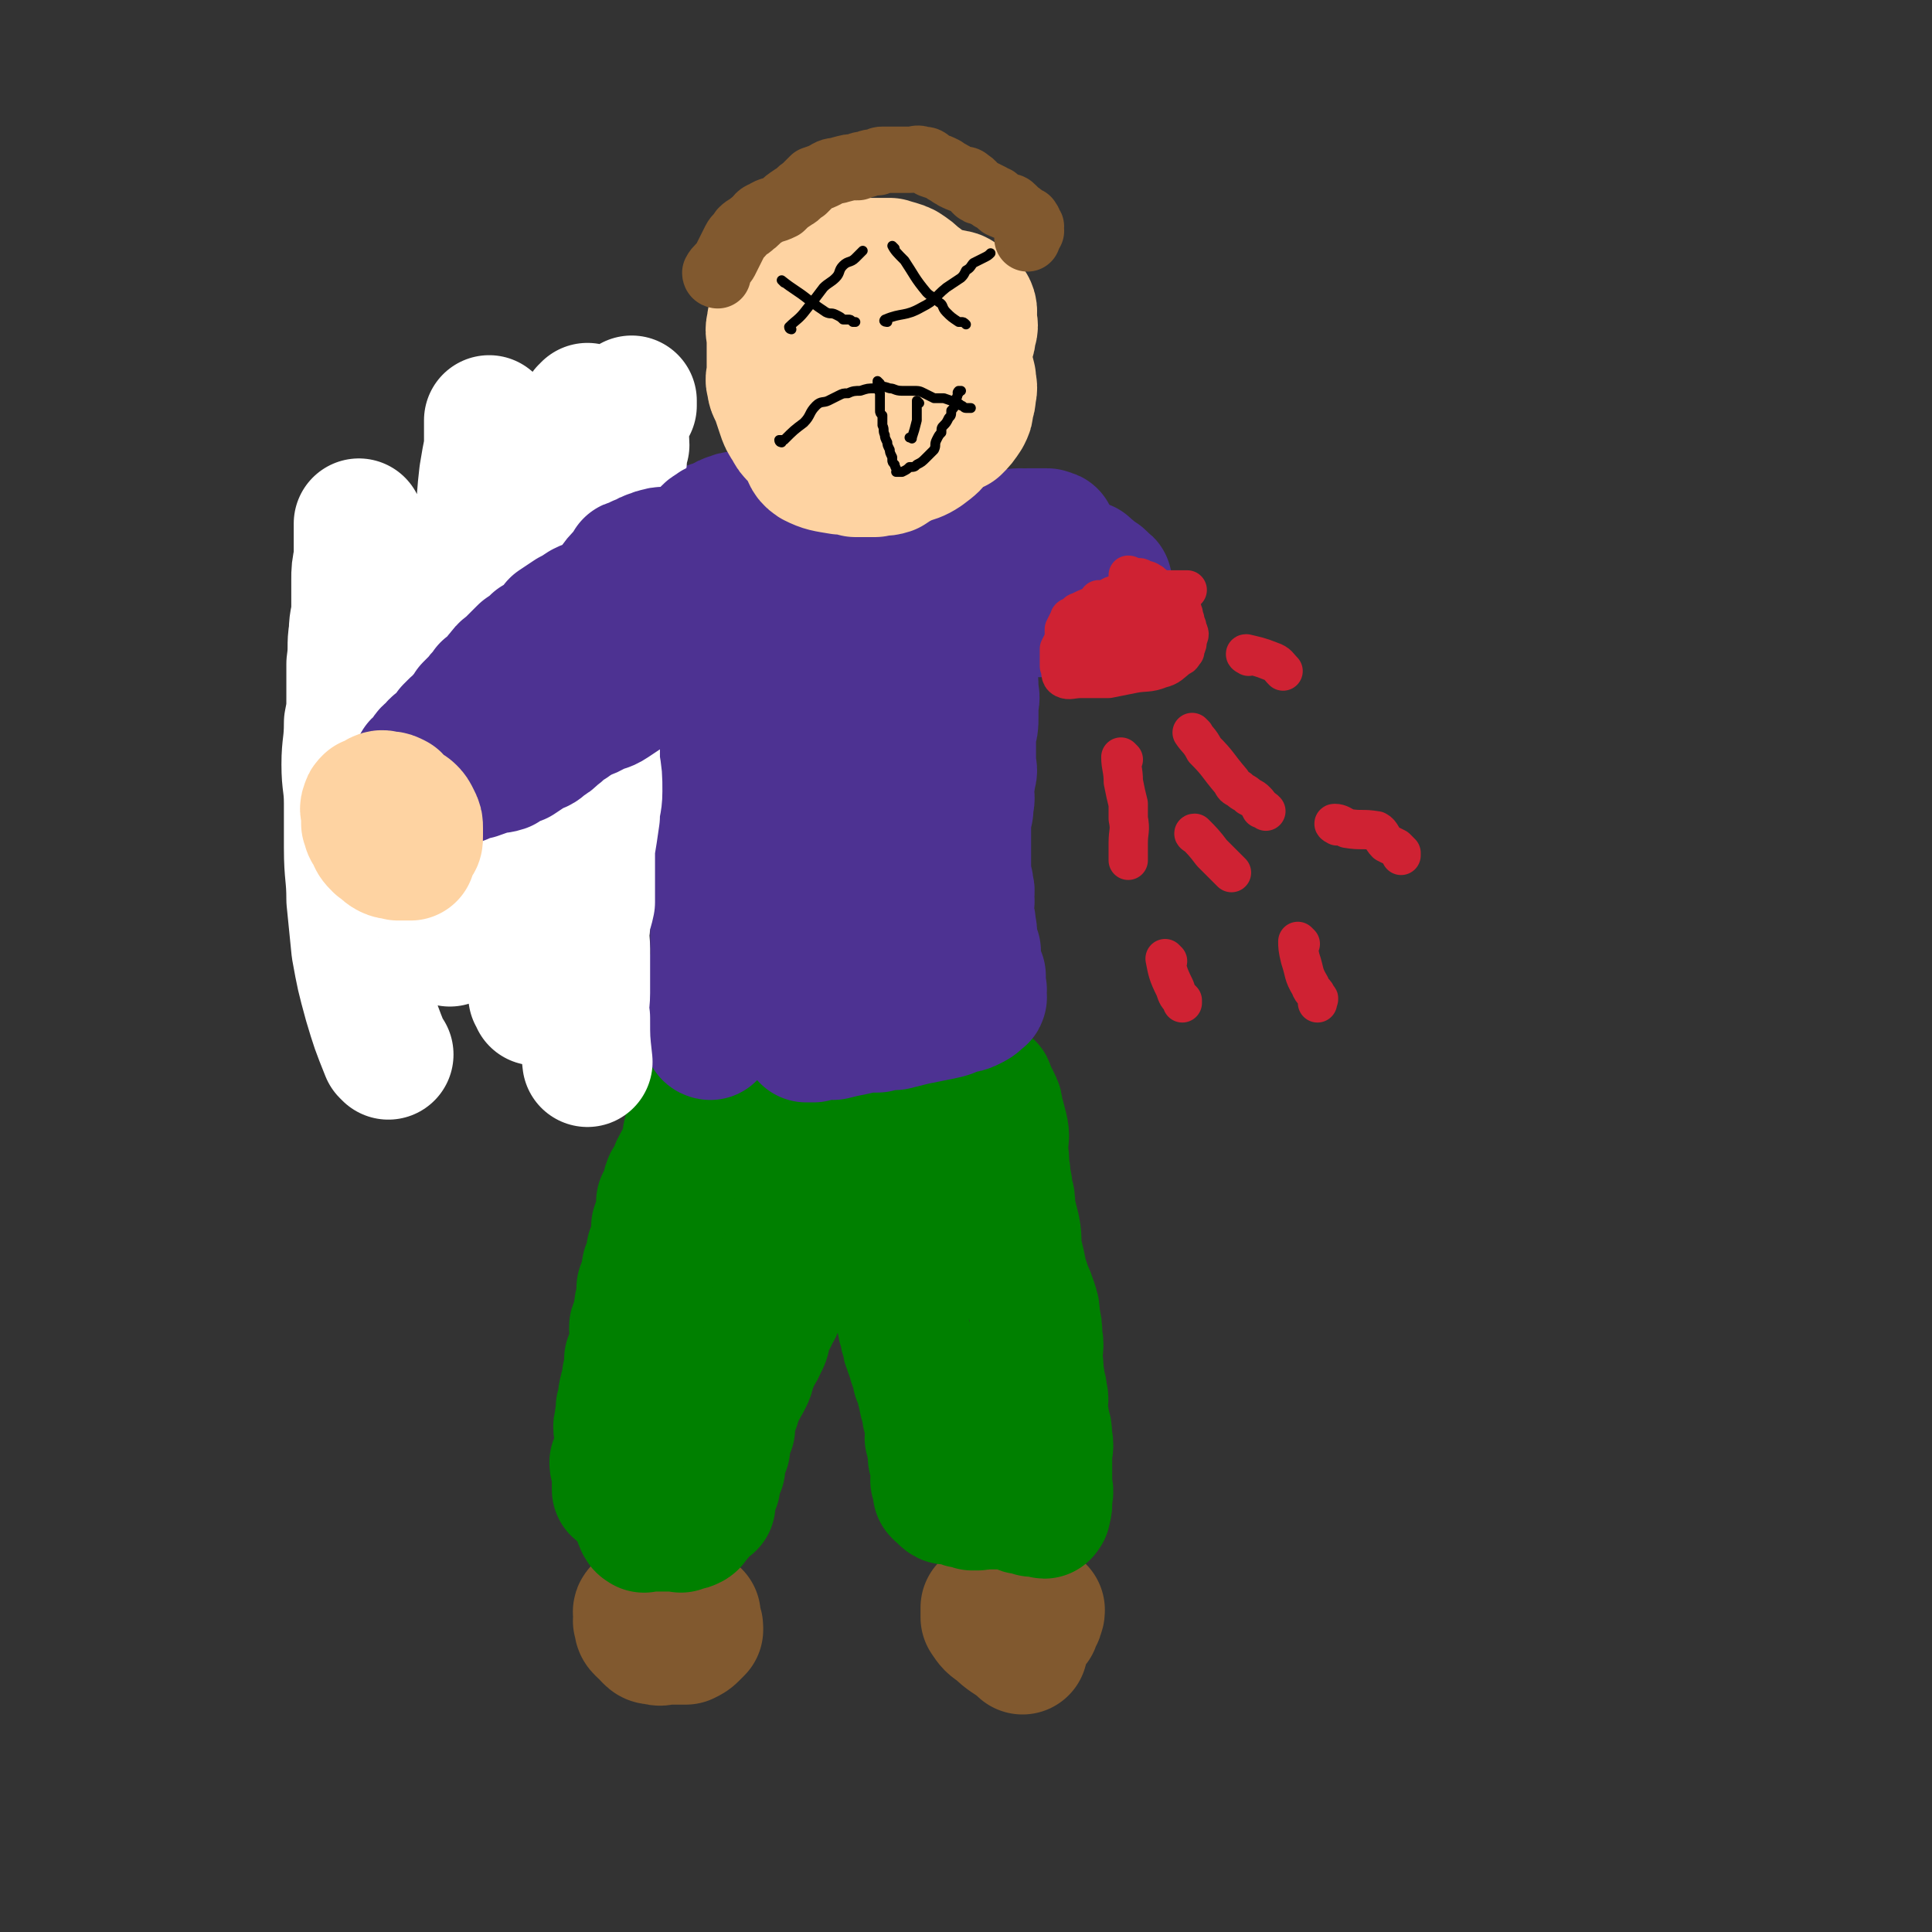 <svg viewBox='0 0 786 786' version='1.1' xmlns='http://www.w3.org/2000/svg' xmlns:xlink='http://www.w3.org/1999/xlink'><rect x="0" y="0" width="786" height="786" fill="#333333" stroke="none"/><g fill='none' stroke='#81592F' stroke-width='53' stroke-linecap='round' stroke-linejoin='round'><path d='M265,664c0,0 -1,0 -1,-1 1,-3 1,-3 2,-6 1,-3 0,-4 2,-5 1,-1 2,0 4,0 3,1 3,0 5,0 1,1 1,1 3,2 0,1 0,1 1,2 1,1 1,0 2,1 0,1 0,1 0,3 0,1 1,1 1,2 0,0 0,0 0,1 0,0 0,0 0,0 -1,1 -1,1 -2,2 -1,1 -1,1 -3,2 -2,0 -2,0 -4,0 -2,0 -2,0 -4,0 -2,0 -2,1 -4,0 -2,0 -2,0 -3,-1 -1,-1 -1,-1 -1,-2 -1,0 -1,0 -2,-1 -1,-1 -1,-1 -1,-3 -1,-1 0,-1 0,-2 0,-1 0,-1 0,-2 0,0 -1,0 0,-1 0,0 0,0 1,-1 1,0 1,0 3,-1 1,0 1,-1 3,-1 1,0 1,0 2,0 1,1 1,0 2,0 2,0 2,0 3,0 1,1 1,1 1,1 1,1 1,0 1,0 0,1 0,1 0,1 0,1 0,1 0,1 0,1 0,1 0,1 -1,1 -1,2 -1,2 -1,1 -1,2 -3,2 -1,1 -1,0 -2,0 -2,1 -2,1 -3,1 0,1 0,0 -1,0 0,0 0,0 0,0 0,0 0,0 0,-1 0,-2 0,-2 0,-4 0,0 0,0 0,-1 '/><path d='M416,671c0,0 0,-1 -1,-1 -5,-4 -5,-3 -9,-7 -3,-2 -3,-2 -5,-5 0,-1 0,-1 0,-2 0,-1 0,-1 0,-1 0,-1 0,-1 0,-1 2,-1 2,-1 3,-2 2,0 2,-1 3,-1 2,-1 2,0 4,-1 1,0 1,0 3,0 1,0 1,0 2,0 1,1 1,1 2,2 1,1 1,1 2,2 0,0 1,0 1,0 1,0 1,1 1,1 0,0 0,0 0,0 1,1 1,0 1,0 0,1 0,1 -1,1 0,1 1,1 0,2 0,1 -1,0 -1,1 0,0 0,1 0,1 0,1 0,1 -1,1 -1,0 -1,0 -2,0 -2,1 -2,1 -4,0 -2,0 -2,0 -3,-1 -1,0 -1,0 -2,0 -1,0 -1,0 -1,0 0,0 0,0 -1,0 '/></g>
<g fill='none' stroke='#008000' stroke-width='53' stroke-linecap='round' stroke-linejoin='round'><path d='M270,619c0,0 -1,0 -1,-1 0,-5 1,-5 1,-10 0,-3 0,-3 0,-7 0,-1 0,-1 0,-3 0,-1 -1,-1 0,-3 0,-2 0,-2 1,-4 0,-2 -1,-2 0,-4 0,-2 0,-2 1,-5 0,-2 0,-2 0,-4 0,-2 -1,-2 0,-4 0,-1 1,-1 1,-3 0,0 -1,-1 0,-1 0,-1 1,-1 1,-2 0,-1 -1,-1 0,-2 0,-1 1,-1 1,-2 1,-1 1,-1 1,-2 1,-1 1,-1 2,-2 0,-1 -1,-1 0,-2 0,-1 0,-1 1,-2 0,-1 0,-1 0,-1 0,0 -1,0 0,0 0,-1 0,-1 1,0 0,0 0,0 0,1 1,1 0,1 1,2 0,1 0,1 0,3 1,2 1,2 1,3 0,2 0,2 0,5 0,1 0,1 0,3 0,3 0,3 0,6 0,3 0,3 0,5 0,3 0,3 0,6 0,1 0,1 0,3 0,2 0,2 0,4 -1,1 -1,1 -2,2 0,1 1,1 1,2 -1,2 -1,2 -2,3 0,1 0,1 0,2 0,1 0,1 0,2 -1,0 -1,0 -1,1 -1,1 0,1 0,1 -1,0 -1,0 -1,-1 -1,0 -1,1 -1,0 -1,-2 -1,-2 -1,-5 -1,-3 -1,-3 -2,-6 0,-4 0,-4 0,-8 0,-3 0,-3 0,-7 0,-3 0,-3 0,-6 0,-2 -1,-2 0,-4 0,-2 0,-2 1,-5 0,-1 -1,-1 0,-2 0,-4 1,-4 2,-7 0,-4 -1,-4 0,-8 0,-6 1,-6 2,-11 0,-4 0,-4 1,-8 1,-2 1,-2 2,-4 1,-3 1,-3 3,-6 1,-2 1,-2 1,-4 1,-2 0,-2 1,-3 0,-2 1,-1 2,-2 0,-1 -1,-1 0,-2 0,-1 0,-1 1,-2 0,-2 1,-2 1,-3 0,-2 -1,-2 0,-3 0,-2 1,-2 1,-3 0,-1 -1,-1 0,-2 0,-2 0,-2 1,-3 0,-1 0,-1 0,-1 1,-1 1,-1 1,-2 0,0 -1,0 0,0 0,-1 1,-1 1,0 0,1 0,2 0,4 0,4 0,4 0,8 0,4 0,4 0,8 -1,3 -1,3 -1,7 -1,2 -1,2 -2,4 0,4 1,4 1,7 0,3 0,3 0,6 -1,4 -1,3 -1,7 -1,3 0,3 0,7 -1,3 -1,3 -1,6 -1,2 0,2 0,4 0,2 0,2 0,4 0,2 0,2 0,4 0,2 0,2 0,4 0,2 0,2 0,4 -1,2 -1,2 -1,4 -1,2 0,2 0,4 0,2 0,2 0,4 0,1 0,1 0,3 -1,2 -1,2 -1,3 -1,2 0,2 0,4 0,2 0,2 0,4 -1,1 -1,1 -1,2 -1,1 0,1 0,2 0,1 0,1 0,3 0,0 -1,0 -1,1 0,1 0,1 0,2 0,0 0,0 0,1 0,0 0,0 0,1 0,0 0,0 0,0 0,1 0,1 0,1 -1,1 -1,1 -1,1 -1,2 -1,2 -2,3 -1,1 -1,2 -2,2 0,0 -1,-1 -1,-1 0,1 1,1 1,1 -1,1 -1,0 -2,0 0,0 0,0 0,0 -1,1 -1,1 -2,1 0,1 0,0 -1,0 -1,0 -1,0 -2,0 0,0 0,0 -1,0 -1,0 -1,0 -2,0 -1,0 -1,0 -2,0 -1,0 -1,0 -2,0 0,0 0,0 -1,0 -1,0 -1,0 -2,0 -1,0 -1,0 -2,0 0,0 0,1 0,0 -1,0 -1,0 -1,-1 -1,0 0,0 0,-1 -1,0 -1,0 -1,-1 -1,-1 0,-2 0,-3 0,-1 0,-1 0,-2 0,-1 -1,-1 0,-3 0,-1 0,-1 1,-2 0,-1 0,-1 0,-3 0,-1 0,-1 0,-2 1,-1 1,-1 1,-3 0,-1 0,-1 0,-2 0,-1 0,-1 0,-2 0,-1 -1,-1 0,-3 0,-2 0,-2 1,-4 0,-2 0,-2 0,-4 0,-2 -1,-2 0,-5 0,-2 0,-2 1,-5 0,-2 0,-2 1,-5 0,-1 -1,-1 0,-3 0,-1 0,-1 1,-3 0,-3 0,-3 1,-6 1,-4 1,-4 2,-8 0,-4 0,-5 1,-9 1,-4 2,-4 3,-8 2,-3 1,-3 2,-6 0,-1 0,-1 1,-2 0,-2 0,-2 1,-3 0,-2 0,-2 1,-3 0,-2 1,-2 1,-3 1,-2 0,-2 1,-3 0,-2 0,-2 1,-5 1,-2 1,-2 2,-4 0,-3 0,-3 1,-6 1,-2 1,-2 1,-5 1,-3 1,-3 2,-6 1,-3 1,-3 2,-7 2,-3 3,-3 5,-7 1,-3 1,-3 1,-6 1,-1 1,-1 1,-2 0,0 0,0 0,1 0,0 -1,0 0,1 0,0 0,0 1,1 0,0 0,0 0,0 0,0 0,0 0,1 0,0 -1,0 0,1 0,0 0,-1 1,0 0,0 0,0 1,1 1,0 1,0 3,1 2,0 2,0 4,0 2,0 2,0 4,1 1,0 1,1 3,1 1,1 1,0 2,1 1,0 1,-1 3,0 1,0 1,0 2,1 1,0 1,0 2,0 1,0 1,0 1,0 1,0 1,0 1,0 1,0 1,-1 1,0 0,0 -1,0 0,1 0,0 0,0 1,0 0,0 0,-1 1,0 0,0 -1,0 0,1 0,0 0,-1 1,0 0,0 0,0 0,1 0,1 0,1 0,1 0,2 0,2 0,3 0,2 0,2 0,4 0,3 0,3 0,6 -1,4 -1,4 -2,8 -1,4 -1,4 -2,8 -1,5 -1,5 -2,9 -2,3 -2,4 -3,7 -1,2 -1,2 -2,4 -1,3 0,3 -2,5 -1,4 -2,3 -3,6 -1,3 0,4 -2,7 -1,3 -2,3 -3,6 -1,2 -1,2 -2,4 0,2 0,2 -1,4 -1,2 -1,2 -2,3 0,1 0,1 -1,2 -1,1 -1,1 -2,2 0,2 0,2 0,4 -1,1 -1,1 -2,3 0,1 0,1 0,2 0,2 0,2 0,4 -1,1 -1,1 -1,2 -1,2 -1,1 -2,3 0,1 1,1 1,3 -1,1 -1,1 -2,3 0,2 0,2 0,5 -1,1 -1,1 -2,3 0,1 0,1 0,2 0,1 0,1 0,2 -1,1 -1,1 -1,2 -1,1 -1,1 -1,3 -1,0 0,0 0,1 0,1 0,1 0,2 '/><path d='M314,484c0,0 -1,-1 -1,-1 2,0 3,0 5,1 3,0 3,0 6,0 0,0 0,0 1,0 2,0 2,0 3,0 2,0 2,0 3,0 1,0 1,0 3,0 1,0 1,-1 2,0 2,0 2,0 4,1 2,0 2,0 4,0 1,0 1,0 2,0 1,0 1,0 2,0 1,0 1,0 2,0 1,0 1,0 2,0 1,0 1,0 1,0 0,0 0,0 1,0 1,0 1,0 2,0 0,-1 0,-1 1,-1 0,-1 0,0 1,0 0,0 0,0 1,0 '/><path d='M291,458c0,0 -1,-1 -1,-1 1,0 2,1 5,1 5,0 5,0 10,-1 3,0 3,-1 6,-2 3,0 3,0 6,0 2,-1 2,0 4,0 2,-1 2,-1 3,-1 2,0 2,0 3,0 3,-1 3,-1 5,-1 3,-1 3,0 5,0 2,0 2,0 5,0 3,-1 2,-1 5,-1 3,-1 3,0 5,0 1,0 1,0 3,0 2,0 2,0 4,0 2,-1 2,-1 3,-1 2,0 2,0 3,0 2,-1 2,-1 4,-1 3,-1 3,0 5,0 2,-1 2,-1 3,-1 3,-1 3,0 5,0 2,0 2,0 4,0 1,0 1,0 2,0 1,0 1,0 3,0 0,0 0,0 1,0 1,0 1,0 2,0 1,0 1,0 1,0 1,0 1,0 2,0 1,0 1,0 2,0 0,0 0,0 0,0 '/><path d='M359,488c0,0 -1,-1 -1,-1 0,3 1,4 2,9 0,3 0,3 1,6 1,2 1,2 2,4 0,1 0,1 0,2 0,2 0,2 1,3 0,1 0,1 0,2 0,1 0,1 0,2 0,2 -1,2 0,4 0,2 1,2 1,5 0,1 -1,2 0,3 0,2 0,2 1,4 1,1 0,1 1,3 0,1 0,1 0,3 0,2 0,2 1,4 0,2 0,2 1,4 0,2 0,2 1,4 0,2 1,1 1,3 1,1 0,2 1,3 0,1 0,1 1,2 0,1 1,1 1,2 0,0 0,0 0,1 -1,0 -1,0 0,1 0,0 0,0 1,1 0,1 -1,1 0,3 0,1 0,1 1,2 0,1 -1,1 0,1 0,1 0,1 0,2 1,1 0,1 1,3 0,2 0,2 1,5 0,2 1,1 1,3 0,1 0,1 0,2 -1,2 -1,2 0,3 0,1 0,1 0,2 1,1 1,1 1,2 0,1 0,1 0,1 0,1 0,1 0,1 0,1 -1,1 0,1 0,1 0,1 1,2 0,0 0,1 0,1 0,1 0,1 0,2 0,0 0,0 0,1 0,0 0,0 0,0 0,2 0,2 0,3 0,0 -1,0 0,1 0,0 0,0 1,0 0,1 0,1 0,2 0,0 0,0 0,0 0,1 0,1 0,1 0,1 -1,1 0,1 0,1 0,0 1,0 1,1 0,2 2,3 1,0 1,0 2,0 1,0 1,0 2,0 1,1 1,1 2,1 1,1 1,0 2,0 1,1 1,1 2,1 1,1 1,0 2,0 1,1 1,0 2,0 1,0 1,0 2,0 1,0 1,0 1,0 1,0 1,0 1,0 1,0 1,0 2,0 0,0 0,0 1,0 1,0 1,0 2,0 1,0 1,0 2,0 1,0 1,0 2,0 1,0 1,0 2,0 1,1 1,2 2,2 0,0 0,0 0,-1 1,0 1,0 2,0 1,1 1,1 2,2 0,0 0,0 1,-1 0,0 0,0 0,0 1,0 1,0 1,0 1,0 1,0 2,0 0,0 0,0 0,0 1,1 0,1 0,1 1,1 1,1 1,0 1,0 0,0 0,-1 1,-1 1,-1 1,-2 0,-1 0,-1 0,-3 1,-3 0,-3 0,-5 0,-3 0,-3 0,-6 0,-3 0,-3 0,-6 0,-3 1,-3 0,-7 0,-3 0,-3 -1,-6 0,-3 -1,-3 -1,-6 0,-3 1,-3 0,-6 0,-3 -1,-3 -1,-6 -1,-4 0,-4 -1,-8 0,-5 1,-5 0,-9 0,-4 0,-4 -1,-8 0,-3 0,-3 -1,-6 -1,-3 -1,-3 -2,-5 -1,-3 -1,-3 -2,-6 -1,-5 -1,-5 -2,-9 -1,-5 0,-5 -1,-10 -1,-4 -1,-4 -2,-8 0,-4 0,-4 -1,-7 0,-4 -1,-4 -1,-8 -1,-4 0,-4 -1,-9 0,-5 1,-5 0,-9 -1,-4 -1,-4 -2,-7 0,-2 0,-2 -1,-4 -1,-2 -1,-2 -2,-4 0,0 0,0 -1,-1 0,0 1,-1 0,-1 0,0 0,0 -1,1 0,0 0,0 -1,0 0,0 0,-1 -1,0 0,0 0,0 0,1 '/><path d='M294,460c0,0 0,-1 -1,-1 -2,-1 -2,-1 -3,-1 -3,-1 -3,-1 -6,-2 -2,0 -2,-1 -3,-1 0,0 1,1 1,2 -1,2 -1,2 -2,4 -1,4 0,4 -1,7 -2,4 -2,3 -4,7 -1,3 -1,3 -3,6 -1,2 0,3 -1,5 -1,1 -1,1 -2,3 0,2 0,2 0,5 -1,2 -1,2 -2,5 0,2 0,2 0,5 -1,3 -1,2 -2,5 0,2 0,2 0,3 -1,3 -2,3 -2,5 0,1 1,1 1,3 0,1 -1,1 -1,2 -1,1 -1,1 -2,2 0,1 0,1 0,3 0,1 0,1 0,3 -1,1 -1,1 -1,2 0,2 0,2 0,3 0,2 0,2 0,3 -1,1 -2,1 -2,2 0,1 1,1 1,3 0,1 -1,1 -1,3 0,1 0,1 0,2 0,1 0,1 0,3 -1,1 -1,1 -2,2 0,1 0,1 0,3 0,1 0,1 0,2 -1,2 -1,2 -1,3 0,2 0,2 0,3 -1,1 -1,1 -1,2 -1,2 0,2 0,3 -1,2 -1,1 -1,3 -1,1 0,1 0,3 -1,2 -1,2 -1,4 -1,2 0,2 0,4 0,1 0,1 0,3 0,2 0,2 0,5 -1,2 -1,2 -2,4 0,2 1,2 1,4 0,1 0,1 0,2 0,1 0,1 0,2 0,2 0,2 0,3 '/><path d='M286,452c0,0 -1,-1 -1,-1 6,0 7,0 13,1 3,0 3,0 6,0 3,0 3,0 5,0 2,0 2,-1 5,0 2,0 2,0 4,1 1,0 1,0 3,1 1,0 1,0 2,0 2,0 2,0 3,0 2,0 2,0 3,0 2,0 2,0 4,0 2,0 2,0 3,0 2,0 2,0 3,0 2,0 2,0 4,0 2,-1 2,-1 3,-1 0,0 0,0 1,0 '/></g>
<g fill='none' stroke='#4D3292' stroke-width='53' stroke-linecap='round' stroke-linejoin='round'><path d='M289,421c0,0 -1,0 -1,-1 0,-5 0,-5 1,-10 0,-2 0,-2 1,-4 0,-2 0,-2 0,-3 0,-3 0,-3 0,-5 0,-1 -1,-1 0,-2 0,-1 1,-1 1,-2 0,-1 0,-1 0,-2 0,-1 0,-1 0,-2 0,-1 0,-1 0,-2 0,-1 0,-1 0,-2 0,-1 0,-1 0,-2 0,-1 0,-1 0,-2 0,-1 0,-1 0,-2 0,-1 0,-1 0,-2 0,-1 0,-1 0,-1 0,-2 0,-2 0,-4 0,-1 0,-1 0,-3 -1,-2 -1,-2 -1,-5 -1,-1 -1,-1 0,-3 0,-2 0,-2 1,-5 0,-1 -1,-2 0,-3 0,-2 0,-2 1,-4 0,-2 0,-3 0,-5 0,-1 0,-1 0,-2 -1,-2 -1,-2 -1,-3 0,-2 0,-2 0,-5 0,-2 0,-2 0,-3 0,-2 0,-2 0,-4 0,-2 0,-2 0,-4 0,-1 0,-1 0,-3 0,-2 0,-2 0,-3 0,-2 -1,-2 0,-4 0,-3 0,-3 1,-5 0,-2 0,-2 0,-5 0,-2 0,-2 0,-4 0,-1 0,-1 0,-2 0,-1 0,-1 0,-2 0,-2 0,-2 0,-3 0,-1 0,-1 0,-2 0,-1 0,-1 0,-2 0,-1 0,-1 0,-2 0,-1 0,-1 0,-2 0,-1 0,-1 0,-2 0,-1 -1,-1 0,-1 0,-1 0,-1 0,-1 0,-1 1,-1 1,-1 0,-1 0,-1 0,-2 0,0 0,0 0,0 0,-1 0,-1 0,-1 0,-1 0,-1 0,-1 0,-1 0,-1 0,-1 0,-2 0,-2 0,-4 0,-1 0,-1 0,-2 0,0 0,0 0,-1 0,-1 0,-1 0,-2 0,0 0,0 0,-1 0,0 0,0 0,0 0,-1 0,-1 0,-2 0,0 0,0 0,0 0,-1 0,-1 0,-1 -1,-1 -1,0 -1,0 -1,0 -1,0 -1,0 -1,0 -1,0 -1,0 -1,0 -1,0 -1,1 -2,0 -2,0 -3,1 -1,0 -1,1 -1,1 -1,0 -1,-1 -2,0 -1,0 -1,0 -2,1 0,0 -1,0 -1,0 -1,1 0,2 0,2 -1,0 -2,-1 -3,0 -1,0 -1,1 -2,1 -1,1 -1,1 -3,2 -2,1 -3,0 -5,1 -1,1 -1,2 -1,3 -1,1 -1,1 -2,1 0,1 0,1 -1,1 0,1 0,1 -1,1 -1,1 -2,1 -3,2 -1,1 -1,1 -2,2 -1,1 -1,1 -2,2 0,1 0,0 -1,1 -2,0 -2,1 -3,1 -1,1 -1,0 -2,1 -1,0 -1,1 -2,1 -1,1 -2,0 -3,1 -2,0 -2,0 -4,1 -1,0 -1,0 -3,1 -1,0 -1,1 -2,1 -1,1 -1,1 -3,2 -1,1 0,1 -1,2 -1,1 -2,1 -3,2 -1,1 0,1 -1,2 -2,0 -2,0 -3,1 -1,1 -1,1 -2,3 -1,1 -1,1 -3,2 -1,1 -1,1 -2,2 -2,1 -2,1 -3,2 -2,1 -2,1 -4,2 -1,1 -1,1 -3,1 -1,1 -1,1 -3,2 -1,0 -1,0 -2,0 -1,1 -1,1 -3,2 -1,0 -1,0 -2,1 -1,0 -1,0 -2,1 -1,1 -1,2 -2,3 -1,0 -1,-1 -2,0 -1,0 -1,1 -2,2 -1,0 -1,0 -2,0 -1,1 -1,0 -1,1 -1,0 -1,0 -2,1 0,0 0,0 0,0 '/><path d='M163,278c0,0 -1,-1 -1,-1 4,8 5,9 9,17 3,4 3,4 5,8 2,3 2,3 4,5 1,2 2,1 3,3 1,1 0,1 1,3 1,2 2,1 3,3 1,2 1,2 1,3 1,0 1,0 1,1 '/><path d='M170,265c0,0 -1,-1 -1,-1 4,0 5,1 9,0 4,-1 5,-1 9,-3 1,0 1,-1 2,-2 2,-1 2,-1 4,-3 2,-1 2,-1 4,-2 2,-1 2,-2 5,-3 1,-1 2,0 3,-1 2,-1 2,-1 4,-2 2,-1 2,0 5,-1 1,-1 1,-1 3,-2 2,-1 2,0 4,-1 2,-1 1,-1 3,-2 2,-1 2,-1 3,-1 2,-1 2,-1 3,-2 2,-1 3,0 5,-2 2,-1 2,-2 4,-3 4,-1 4,0 8,-2 2,-1 2,-1 4,-2 2,-1 2,-1 4,-2 1,0 1,-1 3,-1 1,-1 1,-1 3,-2 1,-1 1,-1 3,-1 1,-1 1,-1 3,-2 2,0 2,0 4,0 2,-1 2,-1 4,-1 2,-1 2,-1 3,-2 1,0 1,1 2,1 0,0 1,0 1,0 0,-1 -1,-2 0,-2 0,0 1,1 2,1 0,0 1,0 1,0 -5,3 -6,3 -12,6 -4,3 -3,3 -7,6 -2,2 -1,2 -3,4 -3,2 -3,2 -5,4 -3,2 -3,2 -6,3 -5,3 -5,3 -10,6 -4,3 -4,3 -8,6 -3,3 -2,3 -5,6 -2,3 -2,3 -4,5 -3,2 -3,1 -5,3 -3,3 -3,3 -6,5 -2,2 -3,2 -6,3 -2,2 -2,2 -5,4 -2,1 -2,1 -5,3 0,0 -1,0 -1,0 0,0 1,0 2,0 2,-1 2,-1 4,-2 4,-2 4,-2 7,-4 4,-2 4,-2 7,-5 2,-2 2,-2 5,-4 2,-2 2,-2 4,-4 1,-1 1,-1 3,-2 2,-3 2,-3 5,-5 3,-2 3,-2 7,-4 4,-2 4,-2 8,-3 3,-2 4,-1 7,-3 3,-1 3,-2 5,-4 3,-2 2,-3 5,-5 3,-2 4,-1 7,-2 4,-1 5,0 8,-2 3,-1 2,-2 5,-3 2,-2 2,-2 4,-3 1,-1 1,0 3,-1 2,-1 1,-2 3,-3 1,-1 2,0 3,0 2,-1 2,-1 3,-1 2,-1 2,-1 3,-2 2,0 2,0 4,0 1,-1 1,-1 2,-2 1,0 1,0 2,0 0,-1 0,-1 1,-1 1,0 1,0 2,0 1,-1 1,-1 2,-1 1,0 1,0 2,0 1,0 1,0 1,0 1,0 1,0 2,0 1,0 1,0 2,0 1,0 1,0 1,0 0,0 1,0 1,0 -1,0 -1,0 -2,0 -5,0 -6,-1 -11,0 -8,1 -8,1 -16,2 -4,1 -4,2 -8,2 -3,0 -3,-1 -6,-1 -3,-1 -3,0 -5,0 -1,0 -1,-1 -2,-1 -1,0 -2,0 -2,0 0,0 0,-1 1,-1 1,-1 2,-1 3,-2 1,0 1,1 2,1 1,0 1,0 2,0 2,-1 2,-1 5,-1 1,-1 1,-2 3,-2 3,0 3,1 6,1 2,0 2,0 4,0 3,0 3,0 5,0 3,0 3,-1 7,-1 3,0 3,0 6,0 2,0 2,0 5,1 2,0 2,1 5,1 1,0 1,0 2,0 2,0 2,0 4,0 1,0 1,0 3,0 1,0 1,0 3,0 1,0 1,1 3,1 2,0 2,0 4,0 2,0 2,0 4,0 1,0 1,0 2,0 2,0 2,-1 3,0 1,0 1,0 2,1 1,0 1,0 2,0 1,0 1,0 2,0 2,0 2,0 4,0 1,0 1,0 3,0 1,0 1,0 3,0 3,0 3,0 5,0 2,0 2,0 4,0 1,0 1,0 3,0 1,0 1,0 2,0 1,0 1,0 2,0 1,0 1,0 3,0 0,0 0,0 0,0 0,0 0,0 1,0 1,0 1,0 1,0 0,0 0,0 0,0 1,0 1,0 1,0 1,0 1,0 1,0 2,0 2,0 3,0 1,0 1,0 3,0 1,0 1,0 2,0 1,0 1,0 3,0 1,0 1,0 3,0 1,0 2,0 3,0 1,0 1,-1 2,-1 1,0 1,0 2,0 1,0 1,0 1,1 1,0 2,0 2,0 0,0 -1,-1 -1,-1 1,0 1,0 1,0 2,0 2,0 3,0 1,0 1,0 1,0 1,0 1,0 2,0 0,0 0,0 1,0 0,0 0,0 0,0 1,0 0,1 0,1 1,0 2,-1 2,0 0,0 -1,0 -1,1 1,1 1,1 1,1 1,1 1,0 2,1 0,0 0,1 0,2 1,0 1,1 2,1 0,1 1,0 1,1 1,0 0,1 0,1 1,1 2,0 2,1 1,0 0,1 0,1 1,0 1,0 1,0 1,0 1,0 1,0 1,0 1,1 2,1 1,1 1,0 2,1 1,0 1,0 1,1 1,0 0,1 0,1 1,0 2,0 2,0 0,0 -1,1 -1,1 1,0 1,-1 2,0 0,0 0,0 0,1 1,0 1,0 1,0 1,1 1,0 2,1 0,0 0,0 1,1 0,0 0,0 1,1 0,0 1,0 0,1 -2,1 -2,1 -5,3 -5,1 -5,1 -9,3 -4,1 -4,1 -9,2 -1,0 -1,0 -2,0 -1,0 -1,-1 -2,0 0,0 0,0 0,1 1,0 2,0 2,1 1,0 1,0 1,1 0,0 1,0 1,0 -4,0 -5,0 -10,0 -6,0 -6,0 -12,0 -3,0 -3,0 -6,0 -2,0 -2,0 -4,0 -1,0 -1,0 -2,0 0,0 0,0 -1,0 0,0 -1,0 0,0 0,1 0,2 0,3 1,3 0,3 1,5 0,3 0,3 0,6 1,3 1,2 2,5 0,3 0,3 0,7 1,2 1,2 1,5 0,3 1,3 0,6 0,3 0,3 0,6 0,3 0,3 -1,6 0,3 0,3 0,6 0,3 0,3 0,6 0,3 1,3 0,5 0,3 -1,3 -1,6 0,3 1,3 0,6 0,3 0,3 -1,5 0,2 0,2 0,5 0,2 0,2 0,4 0,3 0,3 0,6 0,2 0,2 0,5 0,3 0,3 0,6 1,1 1,1 1,3 1,2 0,2 0,5 1,1 0,1 0,2 0,3 0,3 0,5 1,2 1,2 1,4 1,3 0,3 0,5 1,2 1,2 2,5 0,2 0,2 0,5 1,3 1,3 2,5 0,2 0,2 0,3 0,1 0,1 0,2 1,1 0,1 0,1 0,0 0,0 0,1 0,0 0,0 0,1 0,0 1,1 0,1 0,0 0,-1 -1,0 0,0 0,1 0,1 -1,1 -1,1 -3,2 -2,1 -2,1 -4,1 -5,2 -4,2 -9,3 -5,1 -5,1 -10,2 -4,1 -4,1 -8,2 -3,0 -3,0 -7,1 -5,0 -5,0 -9,1 -5,1 -5,1 -9,2 -3,0 -3,-1 -6,0 -2,0 -1,0 -2,1 -1,0 -1,0 -2,0 0,0 -1,0 -1,0 0,-2 0,-2 0,-3 -2,-4 -2,-4 -3,-7 -2,-6 -1,-6 -2,-12 -1,-9 -1,-9 -1,-18 -1,-10 -2,-10 -2,-20 0,-10 1,-10 1,-20 1,-11 1,-11 1,-22 0,-10 0,-10 0,-20 0,-7 0,-7 0,-14 0,-5 0,-5 0,-10 0,-3 0,-3 0,-6 0,-1 -1,-2 0,-2 0,1 1,1 2,3 1,5 1,5 2,10 1,10 1,10 3,21 1,11 1,11 2,22 1,12 0,12 1,23 1,9 1,9 2,17 0,6 1,6 2,12 1,6 1,6 3,12 1,3 1,3 2,6 1,1 0,2 1,3 0,1 0,1 1,1 0,1 0,1 1,1 1,-1 2,-1 2,-2 3,-4 3,-5 4,-9 1,-7 1,-7 2,-15 1,-8 1,-8 1,-17 1,-10 0,-10 1,-20 0,-10 0,-10 1,-20 0,-7 0,-7 0,-14 0,-4 0,-4 0,-9 0,-4 -1,-4 0,-8 0,-3 0,-3 0,-7 1,-3 2,-3 2,-7 1,-6 0,-6 1,-11 0,-3 -1,-3 0,-5 0,-1 0,-1 1,-2 0,-1 0,-2 0,-2 0,0 0,1 0,2 0,0 0,0 0,1 0,0 0,1 0,1 -1,0 -1,-1 -1,-1 -4,-2 -4,-1 -7,-3 -3,-2 -3,-3 -6,-5 -3,-1 -3,-1 -5,-1 -2,-1 -2,0 -4,0 -1,0 -1,0 -2,0 0,0 0,0 0,0 -1,0 -1,-1 -1,0 -1,1 -1,1 -1,3 '/></g>
<g fill='none' stroke='#CF2233' stroke-width='16' stroke-linecap='round' stroke-linejoin='round'><path d='M434,265c0,0 -2,-1 -1,-1 3,-1 4,0 8,-1 3,-1 3,-1 6,-3 2,-1 1,-2 2,-3 2,-2 2,-1 4,-3 1,-2 1,-2 3,-5 1,-2 1,-2 2,-5 0,-2 0,-2 0,-5 1,-1 1,0 1,-1 1,-1 0,-1 0,-1 0,-1 0,-1 0,-2 0,0 0,-1 0,-1 1,0 1,1 2,1 1,0 1,0 2,0 1,0 1,0 2,1 1,0 2,0 3,1 1,0 0,1 1,1 0,0 1,0 0,0 0,0 0,0 -1,0 -2,1 -2,1 -5,2 -3,0 -3,0 -7,1 -4,2 -4,2 -9,5 -4,1 -4,1 -8,3 -1,0 -1,1 -3,2 0,0 -1,0 -1,1 -1,2 -1,2 -2,4 0,2 0,2 0,4 -1,2 -1,2 -2,4 0,4 0,4 0,7 1,2 0,4 2,5 2,1 3,0 7,0 5,0 5,0 11,0 5,-1 5,-1 10,-2 5,-1 6,0 11,-2 4,-1 4,-2 8,-5 1,0 1,-1 2,-2 0,-1 0,-1 0,-1 1,-2 1,-2 1,-4 1,-2 1,-2 0,-4 0,-2 -1,-2 -1,-4 -1,-1 0,-2 -1,-3 0,-1 0,-1 -1,-2 0,0 1,-1 0,-1 0,0 0,1 -1,1 0,0 0,-1 -1,-1 -1,-1 -1,-1 -3,-1 -1,-1 -1,0 -3,-1 -2,0 -1,-1 -3,-1 -1,-1 -1,-1 -2,-1 -2,0 -2,0 -3,0 -2,0 -2,0 -3,0 -3,0 -3,-1 -6,0 -3,0 -3,1 -5,2 -1,0 -1,0 -2,0 -1,0 -1,0 -1,0 1,0 2,0 3,0 3,-1 3,-1 6,-1 5,-1 5,-1 10,-1 4,-1 4,-1 8,-2 2,0 2,0 5,0 1,0 1,0 3,0 1,0 1,0 1,0 -1,0 -2,0 -4,0 -5,2 -5,3 -10,5 -6,3 -7,2 -13,5 -3,1 -2,1 -5,3 -1,0 -1,1 -1,1 -1,0 -1,0 -1,0 2,0 3,0 6,1 2,0 3,0 5,0 3,-1 3,0 6,-1 1,-1 1,-1 2,-2 1,0 1,1 0,1 0,0 0,-1 -1,0 -2,1 -2,1 -4,4 -1,1 -1,2 -2,3 0,0 -1,-1 -1,-1 0,0 0,0 0,1 1,0 0,1 0,1 1,0 2,-1 3,0 1,0 1,0 3,1 1,1 3,1 2,1 0,0 -2,0 -4,0 -4,0 -4,-1 -8,0 -2,0 -2,0 -4,1 -1,0 -1,0 -2,1 -1,0 -1,0 -1,0 2,-1 3,-2 5,-3 3,0 3,0 6,-1 3,-1 3,-1 6,-2 4,0 4,0 7,0 2,-1 2,-1 3,-1 '/><path d='M457,309c0,0 -1,-1 -1,-1 0,4 1,5 1,10 1,5 1,5 2,9 0,3 0,3 0,6 1,5 0,5 0,10 0,3 0,3 0,7 '/><path d='M475,391c0,0 -1,-1 -1,-1 1,5 1,6 4,12 1,3 1,3 3,5 0,1 0,1 0,1 '/><path d='M487,340c0,0 -2,-1 -1,-1 3,3 4,4 7,8 4,4 4,4 8,8 '/><path d='M486,299c0,0 -1,-1 -1,-1 2,3 3,3 5,7 6,6 5,6 11,13 1,2 1,2 3,3 2,2 2,1 4,3 2,1 2,1 3,2 1,1 1,1 2,3 1,0 1,0 2,1 '/><path d='M508,267c0,0 -2,-1 -1,-1 4,1 5,1 10,3 3,1 3,2 5,4 '/><path d='M544,336c0,0 -2,-1 -1,-1 2,0 3,1 5,2 6,1 6,0 12,1 2,1 2,3 4,5 2,1 2,1 4,2 1,1 1,1 2,2 0,0 0,0 0,1 0,0 0,0 0,0 '/><path d='M529,384c0,0 -1,-1 -1,-1 0,2 0,3 1,7 2,6 1,6 4,11 1,3 2,2 3,5 1,0 0,1 0,2 '/></g>
<g fill='none' stroke='#FFFFFF' stroke-width='53' stroke-linecap='round' stroke-linejoin='round'><path d='M158,429c0,0 0,0 -1,-1 -4,-10 -4,-10 -7,-20 -3,-11 -3,-11 -5,-22 -1,-10 -1,-10 -2,-20 0,-10 -1,-10 -1,-21 0,-9 0,-9 0,-18 0,-8 -1,-8 -1,-16 0,-8 1,-8 1,-17 1,-5 1,-5 1,-11 0,-7 0,-7 0,-13 1,-7 0,-7 1,-13 0,-5 1,-5 1,-10 0,-6 0,-6 0,-11 0,-4 0,-4 1,-9 0,-3 0,-3 0,-6 0,-3 0,-3 0,-5 0,-2 0,-3 0,-3 0,0 0,2 1,4 2,5 2,5 3,10 2,9 2,9 3,17 2,11 2,11 3,21 2,11 2,11 3,22 2,10 2,10 3,20 1,6 1,6 3,13 1,7 1,7 3,14 1,7 1,7 3,15 1,5 1,5 3,10 1,4 2,4 4,8 1,3 1,3 1,6 1,3 1,3 2,5 0,1 1,1 1,2 1,1 1,1 1,2 0,0 0,1 0,1 0,-2 0,-3 1,-6 0,-5 -1,-5 0,-10 0,-10 1,-10 2,-20 0,-8 0,-8 0,-17 0,-8 0,-8 1,-17 0,-7 0,-7 1,-14 0,-6 0,-6 1,-12 1,-7 1,-7 1,-14 1,-6 0,-6 1,-12 0,-7 0,-7 1,-15 0,-8 0,-8 1,-16 1,-10 1,-10 3,-20 0,-8 0,-8 1,-17 1,-6 1,-6 2,-11 0,-3 0,-3 0,-6 0,-2 0,-2 0,-3 0,-1 0,-2 0,-2 0,2 1,3 1,6 1,6 1,6 1,12 0,7 0,7 0,14 0,10 0,10 0,20 0,9 -1,9 -1,18 -1,9 0,9 0,18 0,8 0,8 0,16 0,6 0,6 0,13 0,9 -1,9 0,18 0,7 0,7 1,14 1,7 0,7 2,13 1,7 2,6 3,13 0,4 -1,4 0,8 0,4 0,4 1,8 1,3 1,3 2,6 1,3 2,3 3,7 1,5 0,5 1,9 1,5 0,5 1,10 1,4 2,4 3,7 1,2 0,2 0,4 1,1 1,1 1,2 0,0 0,0 1,0 0,0 0,0 1,0 0,-1 0,-1 0,-2 1,-4 1,-3 2,-7 1,-7 0,-7 1,-14 0,-6 -1,-6 0,-11 0,-6 0,-6 1,-12 0,-4 1,-4 1,-8 0,-4 0,-4 0,-8 0,-3 0,-3 0,-6 0,-6 0,-6 1,-11 0,-5 1,-5 1,-11 1,-5 1,-5 1,-11 0,-4 -1,-4 0,-9 0,-3 1,-3 1,-7 0,-4 0,-4 0,-7 0,-5 0,-5 0,-10 0,-4 0,-4 0,-9 0,-5 -1,-5 0,-9 0,-4 0,-4 1,-8 0,-4 -1,-4 0,-9 0,-3 0,-3 1,-7 0,-3 0,-3 0,-7 0,-3 0,-3 1,-7 0,-3 1,-3 1,-6 1,-2 0,-2 1,-5 0,-3 0,-3 0,-6 1,-2 0,-2 1,-5 0,-2 0,-2 0,-4 1,-3 0,-3 1,-6 0,-2 0,-2 1,-4 0,-2 -1,-2 0,-5 0,-1 0,-1 1,-3 0,-2 0,-2 0,-3 0,-1 0,-1 0,-1 0,-1 0,-1 0,-2 1,0 1,-1 1,-1 1,4 1,5 1,9 0,8 0,8 0,16 -1,7 -1,7 -2,14 -1,8 -1,8 -3,16 -1,9 -1,9 -2,18 -1,7 -1,7 -1,15 -1,7 -2,7 -2,14 -1,6 0,6 0,13 -1,5 -1,5 -1,11 0,4 0,4 0,9 -1,6 -1,6 -1,12 0,6 0,6 0,11 0,4 0,4 0,8 0,4 0,4 0,7 0,3 0,3 0,6 0,3 0,3 0,6 0,2 0,2 0,4 0,3 0,3 0,6 0,3 0,3 0,6 0,2 0,2 0,5 0,2 -1,2 0,5 0,2 0,2 1,3 0,2 0,2 0,4 0,2 0,2 0,4 0,1 0,1 0,2 0,1 0,1 0,2 0,0 0,1 0,1 0,0 0,-1 0,-1 0,-5 0,-5 0,-9 0,-5 0,-5 0,-11 0,-2 0,-2 0,-3 0,-2 -1,-2 -1,-4 0,-2 1,-2 1,-4 0,-3 -1,-3 0,-6 0,-3 1,-3 1,-6 0,-5 -1,-5 0,-9 0,-5 0,-5 1,-9 0,-4 1,-4 1,-8 0,-3 0,-3 0,-6 0,-3 -1,-3 0,-6 0,-3 1,-3 1,-6 1,-3 1,-3 1,-7 0,-3 0,-3 0,-7 1,-3 1,-3 2,-6 1,-4 1,-4 1,-7 1,-4 0,-4 1,-8 0,-3 1,-3 1,-6 1,-3 0,-3 1,-5 0,-2 1,-2 2,-4 0,-1 1,-1 1,-3 1,-2 1,-2 1,-4 0,-3 -1,-3 0,-6 0,-3 0,-3 1,-7 0,-2 1,-2 1,-5 1,-3 1,-3 2,-6 0,-3 0,-3 0,-6 1,-3 0,-3 1,-5 0,-2 0,-2 1,-5 0,-2 1,-2 1,-4 1,-3 0,-3 1,-6 0,-3 -1,-3 0,-6 0,-3 0,-3 1,-5 0,-3 0,-3 1,-6 0,-3 -1,-4 0,-7 0,-2 0,-2 1,-5 1,-2 1,-2 2,-4 0,0 0,0 0,-1 0,-1 0,-1 0,-1 0,0 0,0 0,1 -1,2 -1,2 -1,3 -2,3 -2,3 -3,6 -1,6 0,6 -2,11 -1,6 -1,6 -3,12 -1,6 -2,6 -3,11 -1,5 -1,5 -2,10 -1,8 -1,8 -2,15 0,6 0,6 0,12 0,7 0,7 0,14 0,8 0,8 0,16 0,5 0,5 0,11 1,6 0,6 1,12 0,6 0,6 0,13 1,6 1,6 1,12 0,5 -1,5 -1,10 -1,7 -1,7 -2,13 0,7 0,7 0,13 0,5 0,5 0,9 -1,5 -2,5 -2,10 -1,4 0,4 0,9 0,4 0,4 0,8 0,3 0,3 0,6 0,2 0,2 0,4 0,5 -1,5 0,10 0,9 0,9 1,18 '/></g>
<g fill='none' stroke='#4D3292' stroke-width='53' stroke-linecap='round' stroke-linejoin='round'><path d='M308,210c0,0 0,-1 -1,-1 -3,0 -3,0 -6,1 -2,0 -2,0 -4,1 -1,0 -1,0 -2,1 -1,1 -1,1 -2,2 -2,0 -2,0 -3,1 -2,1 -2,1 -3,3 -2,1 -1,1 -3,2 -3,2 -3,2 -5,4 -3,1 -3,1 -5,3 -2,2 -2,2 -4,4 -1,1 -1,1 -2,1 -1,1 -1,1 -3,2 0,1 0,1 -1,1 -1,1 -1,1 -2,2 -1,1 -1,1 -3,2 -2,2 -2,2 -3,4 -2,1 -1,1 -3,3 -2,1 -2,0 -3,1 -3,2 -3,2 -5,3 -3,1 -3,1 -5,2 -2,1 -3,1 -5,3 -1,1 -1,1 -3,3 -1,1 0,2 -1,3 -1,1 -2,1 -3,2 0,1 0,1 0,2 -1,2 -2,2 -3,4 -2,3 -1,3 -3,5 -2,2 -2,2 -4,4 -2,1 -2,1 -3,3 -2,1 -2,1 -3,2 -2,1 -2,1 -4,2 -2,1 -2,1 -4,3 -1,2 -1,2 -2,4 -1,1 -1,1 -2,2 0,1 0,1 -1,1 -1,2 -1,2 -2,3 0,1 0,1 -1,2 -1,0 -1,0 -2,1 -1,2 0,2 -1,4 -1,1 -1,0 -2,1 0,0 0,0 0,1 0,0 0,1 0,1 0,0 0,-1 1,-1 '/><path d='M294,223c0,0 0,-1 -1,-1 -2,1 -2,2 -4,3 -6,3 -6,2 -12,6 -3,2 -2,3 -5,4 -2,1 -2,1 -5,2 -2,0 -2,-1 -3,0 -2,1 -2,1 -4,3 -3,1 -3,1 -5,2 -2,1 -2,2 -5,3 -1,1 -1,1 -3,1 -3,0 -3,-1 -5,0 -3,0 -3,0 -5,1 -3,2 -3,2 -5,3 -3,2 -3,2 -6,4 -2,2 -1,3 -3,5 -2,2 -3,1 -5,2 -2,2 -2,2 -5,4 -3,3 -3,3 -6,6 -3,2 -2,2 -4,4 -2,3 -2,3 -5,5 -1,2 -2,2 -3,4 -2,2 -2,2 -4,4 -1,2 -1,2 -3,4 -1,2 -1,2 -3,3 -1,1 -1,1 -2,2 -2,3 -2,3 -4,5 -2,1 -2,1 -3,3 -2,1 -2,1 -3,3 -1,1 -1,1 -1,2 -1,1 -1,0 -2,1 0,0 0,0 0,1 0,0 0,0 0,1 0,0 0,0 0,1 0,0 0,-1 1,0 0,0 0,0 1,1 1,0 1,0 3,1 2,0 2,0 4,0 2,1 2,1 4,1 3,0 3,0 5,0 2,-1 2,-1 3,-2 2,0 2,0 3,0 3,-1 3,-1 5,-2 3,-1 3,0 6,-1 3,-2 3,-2 6,-3 3,-2 3,-2 6,-4 3,-1 3,-1 5,-3 2,-1 2,-1 4,-3 3,-2 2,-2 5,-4 2,-1 2,-1 4,-3 4,-2 4,-1 7,-3 4,-2 4,-1 7,-3 3,-2 3,-2 6,-4 3,-2 4,-2 7,-5 3,-2 3,-3 6,-5 3,-3 3,-4 7,-6 4,-3 4,-3 8,-6 3,-2 3,-1 6,-4 2,-2 2,-2 4,-4 2,-2 2,-2 4,-4 1,-1 1,-2 3,-3 2,-1 2,-1 3,-1 2,-1 2,-1 3,-2 1,0 2,0 2,0 1,0 1,0 2,-1 0,0 -1,0 0,0 0,-1 0,-1 1,-1 0,-1 0,-1 0,-1 -2,-2 -2,-2 -4,-4 -1,-1 -1,-1 -1,-1 -1,-1 -1,0 -2,-1 -1,0 -1,-1 -1,-1 -2,-1 -2,-1 -3,-2 -1,0 -1,-1 -2,-1 0,-1 0,-1 -1,-1 -1,0 -1,0 -1,-1 0,0 0,0 0,0 -1,-1 0,-1 0,-1 -1,-1 -1,0 -2,0 -2,-1 -2,-1 -3,-2 -1,0 -1,0 -2,0 -2,0 -2,0 -3,0 -3,0 -3,0 -5,0 -2,0 -2,-1 -4,0 -3,0 -2,1 -5,1 -2,0 -2,-1 -4,0 -1,0 -1,0 -3,1 -1,0 -1,0 -2,1 -1,0 -1,1 -2,1 0,0 0,0 -1,0 0,0 0,0 0,1 -1,0 -1,0 -2,1 -1,0 -2,-1 -2,0 0,0 1,0 1,1 -1,1 -2,1 -3,2 -3,3 -3,3 -5,6 '/></g>
<g fill='none' stroke='#FED3A2' stroke-width='53' stroke-linecap='round' stroke-linejoin='round'><path d='M158,341c0,0 -1,0 -1,-1 0,0 1,0 1,0 -2,-2 -3,-2 -5,-3 -2,-2 -2,-3 -4,-5 0,0 1,0 1,-1 0,-1 0,-1 0,-2 0,-1 1,-1 2,-2 1,-2 1,-2 2,-3 2,-1 2,0 4,0 1,0 1,0 3,1 1,1 1,2 3,3 1,1 2,1 3,2 1,1 1,1 2,3 1,2 1,2 1,4 0,2 0,2 0,3 0,2 0,2 -1,3 0,1 -1,1 -2,2 0,1 0,1 0,2 0,0 0,1 0,1 -1,0 -2,0 -3,0 -1,0 -1,0 -2,0 -2,-1 -2,0 -4,-1 -2,-1 -2,-2 -4,-3 -2,-2 -2,-2 -3,-5 -2,-2 -1,-2 -2,-4 0,-2 0,-2 0,-4 0,-1 -1,-2 0,-3 0,-1 0,-1 1,-2 1,0 1,0 3,0 1,0 1,0 3,0 0,0 0,0 1,0 '/><path d='M348,192c0,0 0,-1 -1,-1 -3,0 -3,0 -5,0 -6,-1 -7,-1 -11,-3 -3,-2 -2,-3 -4,-6 -1,-2 -1,-2 -3,-4 -2,-2 -2,-2 -3,-4 -2,-3 -2,-3 -3,-6 -1,-3 -1,-3 -2,-6 -1,-3 -2,-3 -2,-6 -1,-2 0,-2 0,-5 0,-3 0,-3 0,-6 0,-3 0,-3 0,-7 0,-3 -1,-3 0,-6 0,-3 1,-3 2,-5 1,-3 1,-2 3,-5 2,-2 1,-2 3,-5 1,-1 2,0 3,-1 2,-2 1,-3 3,-4 3,-2 3,-2 6,-3 5,-1 5,-2 9,-2 4,-1 5,0 9,0 3,0 3,0 6,0 2,0 2,0 4,0 3,1 4,1 6,2 3,2 3,2 5,4 3,2 3,2 5,5 2,1 2,1 4,3 2,2 2,3 3,5 2,4 3,3 4,7 2,4 1,4 2,8 1,3 1,3 2,7 0,3 0,3 0,5 0,3 0,3 0,5 -1,3 -2,3 -3,6 -1,4 -1,4 -3,8 -2,3 -2,3 -5,6 -2,3 -2,3 -6,6 -3,2 -4,2 -7,3 -4,2 -4,2 -7,4 -3,1 -3,0 -6,1 -4,0 -4,0 -8,0 -3,-1 -3,-1 -6,-2 -3,-2 -3,-2 -5,-4 -3,-4 -4,-4 -5,-8 -1,-5 -1,-6 -1,-11 0,-8 0,-8 1,-15 1,-7 0,-8 3,-15 2,-5 2,-6 7,-10 4,-3 5,-3 10,-5 6,-1 6,-1 11,-2 7,0 7,0 14,1 6,1 8,-1 12,3 3,2 3,4 4,8 1,5 0,5 0,11 1,6 1,6 0,12 0,4 0,5 -2,9 -3,4 -3,4 -6,7 -5,2 -6,1 -11,3 -4,1 -5,2 -9,1 -4,0 -4,-1 -7,-3 -2,-1 -2,-1 -4,-3 -2,-5 -2,-5 -3,-10 -1,-4 -1,-5 0,-9 0,-6 0,-6 3,-11 1,-3 2,-3 4,-5 2,-2 3,-2 5,-2 3,-1 3,-1 6,1 3,1 4,1 5,3 1,3 0,4 0,8 -1,4 0,5 -2,9 -1,3 -2,2 -5,4 -3,3 -3,3 -6,5 -2,1 -2,1 -4,1 -1,0 -2,0 -2,0 0,-3 0,-3 1,-7 0,-4 0,-4 1,-8 1,-4 1,-4 3,-7 2,-2 2,-2 5,-3 1,-1 1,0 3,0 2,0 2,0 4,1 1,1 2,2 2,3 0,3 -1,3 -1,6 -1,4 0,4 -2,7 -2,3 -2,3 -5,5 -5,2 -5,1 -10,2 -4,1 -4,1 -8,2 -1,0 -1,0 -2,0 -1,0 -2,0 -2,0 0,-2 1,-2 2,-4 1,-3 1,-4 3,-6 2,-3 3,-3 6,-5 2,-1 2,-1 5,-2 2,0 3,1 5,2 3,1 3,1 6,3 3,1 3,2 6,4 1,1 1,2 2,4 1,1 1,1 1,2 -2,3 -2,3 -4,5 -4,4 -4,4 -9,7 -3,2 -3,2 -6,4 -3,2 -3,2 -7,2 -3,0 -3,0 -6,-1 -2,-1 -3,0 -5,-2 -2,-1 -2,-2 -4,-4 -3,-2 -3,-2 -5,-5 -2,-3 -1,-3 -2,-6 -2,-4 -2,-4 -2,-8 0,-5 0,-5 1,-11 0,-4 1,-4 3,-8 2,-3 2,-3 5,-6 3,-2 3,-2 7,-4 3,-2 3,-2 7,-3 3,-1 4,0 7,0 4,0 4,-1 8,0 4,1 4,2 8,4 4,2 5,1 8,4 3,3 4,3 6,7 2,4 1,4 3,9 1,4 1,4 2,8 0,3 1,3 0,6 0,2 0,2 -1,5 0,2 0,2 -1,4 -2,3 -2,3 -4,5 -5,2 -5,2 -11,4 -5,1 -5,1 -11,3 -3,0 -3,1 -6,1 -4,0 -4,0 -8,-2 -4,-1 -4,-1 -8,-3 -3,-2 -3,-2 -6,-4 -3,-2 -3,-2 -5,-5 -2,-2 -2,-2 -3,-4 -2,-3 -2,-3 -3,-7 -1,-5 0,-5 1,-10 0,-4 -1,-5 1,-9 2,-4 2,-5 6,-8 4,-3 5,-2 9,-5 5,-2 5,-2 9,-3 4,-1 5,-1 9,-2 5,-1 5,-1 10,-1 4,0 4,0 9,0 3,1 3,0 6,1 2,0 2,1 4,2 2,2 2,2 3,3 1,2 0,3 0,5 1,2 1,3 0,5 0,2 0,2 -1,5 '/></g>
<g fill='none' stroke='#000000' stroke-width='4' stroke-linecap='round' stroke-linejoin='round'><path d='M318,180c0,0 -1,0 -1,-1 0,0 1,0 2,0 4,-4 4,-4 8,-7 3,-3 2,-4 5,-7 2,-2 3,-1 5,-2 2,-1 2,-1 4,-2 2,-1 2,-1 4,-1 2,-1 3,-1 5,-1 3,-1 3,-1 6,-1 3,-1 3,-1 6,0 2,0 2,1 5,1 2,0 2,0 4,0 3,0 3,0 5,1 2,1 2,1 4,2 2,0 2,0 4,0 3,1 3,1 5,2 1,0 1,0 2,1 1,0 1,1 2,1 0,0 0,0 1,0 1,0 1,0 1,0 '/><path d='M358,156c0,0 -1,-1 -1,-1 0,2 0,3 1,5 0,3 0,3 0,7 0,1 0,1 1,2 0,2 0,2 0,4 1,2 0,2 1,4 0,1 0,1 1,3 0,1 0,1 1,3 0,1 0,1 1,3 0,1 0,1 0,1 0,1 0,1 1,2 0,1 1,2 1,3 0,0 -1,0 0,0 0,0 0,0 1,0 1,0 1,0 1,0 2,-1 2,-1 3,-2 2,0 2,0 3,-1 2,-1 2,-1 4,-3 1,-1 1,-1 3,-3 1,-2 0,-2 1,-4 1,-2 1,-2 2,-3 0,-2 0,-2 1,-3 1,-1 1,-1 2,-3 1,-1 1,-1 1,-3 1,-1 1,-1 2,-3 0,-1 0,-1 0,-2 1,-1 0,-1 1,-2 0,0 -1,0 0,-1 0,0 0,0 1,0 '/><path d='M374,164c0,0 -1,-1 -1,-1 0,3 0,4 0,8 -1,4 -1,4 -2,7 0,1 0,0 0,0 -1,0 -1,0 -1,0 '/><path d='M319,115c0,0 -1,-1 -1,-1 5,4 6,4 11,8 4,3 4,3 7,5 2,1 2,0 4,1 2,1 2,1 3,2 1,0 1,0 2,0 1,0 1,0 2,1 0,0 0,0 1,0 '/><path d='M322,134c0,0 -1,0 -1,-1 3,-3 4,-3 7,-7 4,-5 4,-5 7,-9 2,-2 3,-2 5,-4 2,-2 1,-3 3,-5 2,-2 3,-1 5,-3 1,-1 1,-1 2,-2 0,0 0,0 1,-1 '/><path d='M364,101c0,0 -1,-1 -1,-1 1,2 2,3 5,6 4,6 4,7 9,13 2,2 2,1 5,4 2,1 1,2 3,4 2,2 2,2 5,4 0,0 0,0 1,0 1,0 1,0 2,1 '/><path d='M361,131c0,0 -2,0 -1,-1 7,-3 8,-1 15,-5 6,-3 5,-4 10,-8 3,-2 3,-2 6,-4 1,-1 1,-1 2,-3 2,-1 2,-2 3,-3 2,-1 2,-1 4,-2 2,-1 2,-1 3,-2 '/></g>
<g fill='none' stroke='#81592F' stroke-width='27' stroke-linecap='round' stroke-linejoin='round'><path d='M292,112c0,0 -1,0 -1,-1 1,-2 2,-2 4,-5 2,-4 2,-4 4,-8 1,-2 2,-2 3,-4 2,-2 2,-1 4,-3 3,-2 2,-3 5,-4 3,-2 3,-1 7,-3 2,-2 2,-2 5,-4 2,-1 2,-2 4,-3 2,-2 2,-2 4,-4 3,-1 3,-1 5,-2 3,-2 3,-1 6,-2 4,-1 3,-1 7,-1 1,-1 1,-1 3,-1 2,-1 2,-1 5,-1 1,-1 1,-1 2,-1 2,0 2,0 3,0 3,0 3,0 5,0 1,0 1,0 3,0 3,0 3,-1 5,0 2,0 2,0 4,2 3,1 3,1 5,2 1,1 2,1 3,2 1,0 1,1 2,1 1,1 1,0 2,1 2,0 2,0 3,1 2,1 2,2 3,3 1,1 1,1 2,1 2,1 2,1 4,2 1,1 1,1 2,1 1,1 1,1 2,2 1,1 1,0 2,1 2,0 2,0 3,1 1,1 1,1 2,2 2,1 1,1 3,2 1,1 1,0 1,1 1,0 0,1 0,1 1,1 1,0 1,1 1,0 0,1 0,1 0,1 1,1 0,1 0,1 0,1 -1,2 0,0 0,0 0,1 '/></g>
</svg>